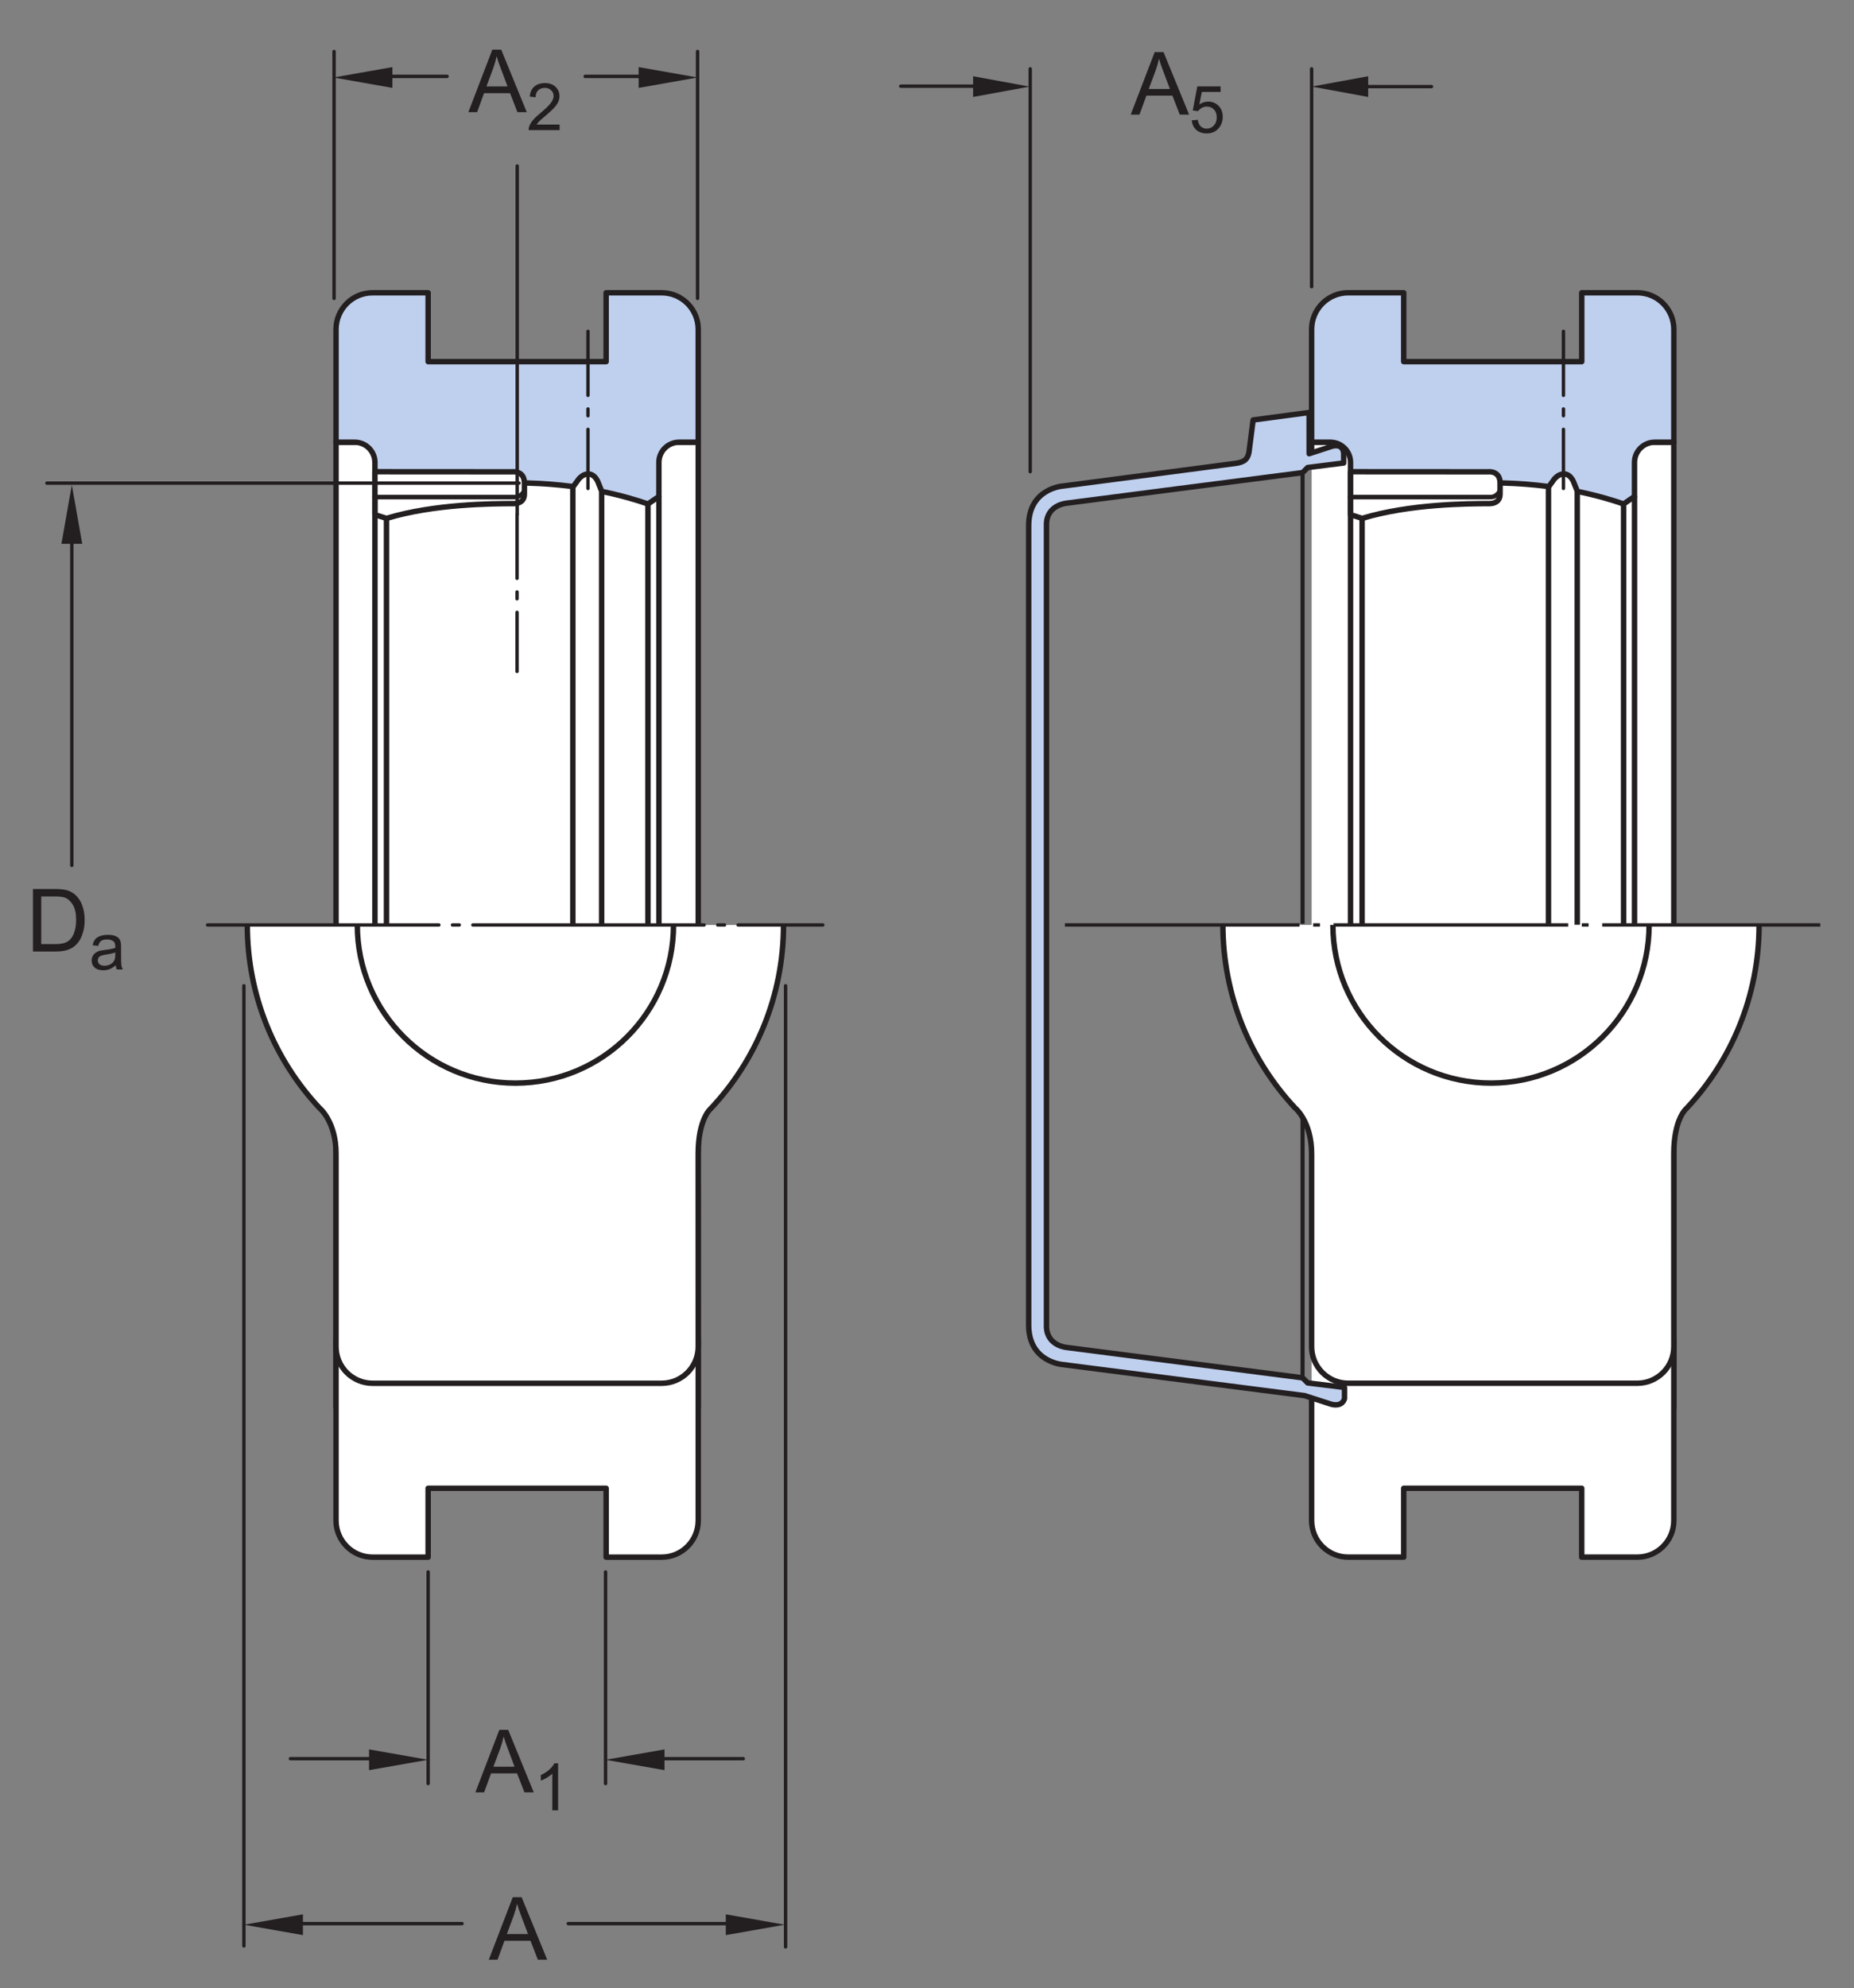 <?xml version="1.0" encoding="UTF-8"?>
<svg xmlns="http://www.w3.org/2000/svg" xmlns:xlink="http://www.w3.org/1999/xlink" width="255pt" height="273.366pt" viewBox="0 0 255 273.366" version="1.1">
<rect x="0" y="0" width="255" height="273.366" fill="#808080" stroke="none"/>
<defs>
<g>
<symbol overflow="visible" id="glyph0-0">
<path style="stroke:none;" d="M 1.5 0 L 1.5 -7.5 L 7.5 -7.5 L 7.5 0 Z M 1.688 -0.188 L 7.312 -0.188 L 7.312 -7.312 L 1.688 -7.312 Z M 1.688 -0.188 "/>
</symbol>
<symbol overflow="visible" id="glyph0-1">
<path style="stroke:none;" d="M -0.016 0 L 3.281 -8.594 L 4.5 -8.594 L 8.016 0 L 6.734 0 L 5.719 -2.609 L 2.141 -2.609 L 1.188 0 Z M 2.469 -3.531 L 5.375 -3.531 L 4.484 -5.906 C 4.203 -6.625 4 -7.219 3.875 -7.688 C 3.758 -7.133 3.602 -6.586 3.406 -6.047 Z M 2.469 -3.531 "/>
</symbol>
<symbol overflow="visible" id="glyph0-2">
<path style="stroke:none;" d="M 0.922 0 L 0.922 -8.594 L 3.891 -8.594 C 4.555 -8.594 5.066 -8.551 5.422 -8.469 C 5.91 -8.352 6.328 -8.148 6.672 -7.859 C 7.129 -7.473 7.469 -6.977 7.688 -6.375 C 7.914 -5.781 8.031 -5.102 8.031 -4.344 C 8.031 -3.688 7.953 -3.109 7.797 -2.609 C 7.648 -2.109 7.457 -1.691 7.219 -1.359 C 6.977 -1.023 6.711 -0.766 6.422 -0.578 C 6.141 -0.391 5.801 -0.242 5.406 -0.141 C 5.008 -0.047 4.551 0 4.031 0 Z M 2.062 -1.016 L 3.891 -1.016 C 4.461 -1.016 4.91 -1.066 5.234 -1.172 C 5.555 -1.273 5.812 -1.426 6 -1.625 C 6.27 -1.883 6.477 -2.242 6.625 -2.703 C 6.781 -3.16 6.859 -3.711 6.859 -4.359 C 6.859 -5.254 6.707 -5.941 6.406 -6.422 C 6.113 -6.91 5.758 -7.238 5.344 -7.406 C 5.031 -7.52 4.539 -7.578 3.875 -7.578 L 2.062 -7.578 Z M 2.062 -1.016 "/>
</symbol>
<symbol overflow="visible" id="glyph1-0">
<path style="stroke:none;" d="M 1.125 0 L 1.125 -5.625 L 5.625 -5.625 L 5.625 0 Z M 1.266 -0.141 L 5.484 -0.141 L 5.484 -5.484 L 1.266 -5.484 Z M 1.266 -0.141 "/>
</symbol>
<symbol overflow="visible" id="glyph1-1">
<path style="stroke:none;" d="M 3.359 0 L 2.562 0 L 2.562 -5.047 C 2.375 -4.859 2.125 -4.672 1.812 -4.484 C 1.5 -4.305 1.223 -4.176 0.984 -4.094 L 0.984 -4.859 C 1.422 -5.055 1.805 -5.301 2.141 -5.594 C 2.473 -5.895 2.707 -6.188 2.844 -6.469 L 3.359 -6.469 Z M 3.359 0 "/>
</symbol>
<symbol overflow="visible" id="glyph1-2">
<path style="stroke:none;" d="M 4.531 -0.766 L 4.531 0 L 0.266 0 C 0.266 -0.188 0.297 -0.367 0.359 -0.547 C 0.473 -0.836 0.648 -1.125 0.891 -1.406 C 1.129 -1.688 1.473 -2.008 1.922 -2.375 C 2.617 -2.957 3.086 -3.414 3.328 -3.75 C 3.578 -4.082 3.703 -4.398 3.703 -4.703 C 3.703 -5.016 3.586 -5.273 3.359 -5.484 C 3.141 -5.703 2.852 -5.812 2.5 -5.812 C 2.113 -5.812 1.805 -5.695 1.578 -5.469 C 1.348 -5.238 1.234 -4.922 1.234 -4.516 L 0.422 -4.609 C 0.473 -5.211 0.68 -5.672 1.047 -5.984 C 1.41 -6.305 1.898 -6.469 2.516 -6.469 C 3.129 -6.469 3.613 -6.297 3.969 -5.953 C 4.332 -5.609 4.516 -5.188 4.516 -4.688 C 4.516 -4.426 4.461 -4.172 4.359 -3.922 C 4.254 -3.672 4.078 -3.406 3.828 -3.125 C 3.586 -2.852 3.188 -2.477 2.625 -2 C 2.145 -1.602 1.836 -1.332 1.703 -1.188 C 1.566 -1.039 1.457 -0.898 1.375 -0.766 Z M 4.531 -0.766 "/>
</symbol>
<symbol overflow="visible" id="glyph1-3">
<path style="stroke:none;" d="M 0.375 -1.688 L 1.203 -1.766 C 1.266 -1.359 1.406 -1.051 1.625 -0.844 C 1.852 -0.645 2.125 -0.547 2.438 -0.547 C 2.82 -0.547 3.145 -0.688 3.406 -0.969 C 3.676 -1.258 3.812 -1.641 3.812 -2.109 C 3.812 -2.566 3.68 -2.926 3.422 -3.188 C 3.172 -3.445 2.844 -3.578 2.438 -3.578 C 2.176 -3.578 1.941 -3.516 1.734 -3.391 C 1.535 -3.273 1.375 -3.129 1.25 -2.953 L 0.516 -3.047 L 1.141 -6.359 L 4.344 -6.359 L 4.344 -5.594 L 1.766 -5.594 L 1.422 -3.875 C 1.805 -4.133 2.211 -4.266 2.641 -4.266 C 3.203 -4.266 3.676 -4.07 4.062 -3.688 C 4.445 -3.301 4.641 -2.801 4.641 -2.188 C 4.641 -1.602 4.473 -1.098 4.141 -0.672 C 3.723 -0.148 3.156 0.109 2.438 0.109 C 1.852 0.109 1.375 -0.051 1 -0.375 C 0.633 -0.707 0.426 -1.145 0.375 -1.688 Z M 0.375 -1.688 "/>
</symbol>
<symbol overflow="visible" id="glyph1-4">
<path style="stroke:none;" d="M 3.641 -0.578 C 3.348 -0.328 3.066 -0.148 2.797 -0.047 C 2.523 0.055 2.234 0.109 1.922 0.109 C 1.41 0.109 1.016 -0.016 0.734 -0.266 C 0.461 -0.516 0.328 -0.836 0.328 -1.234 C 0.328 -1.461 0.379 -1.672 0.484 -1.859 C 0.586 -2.047 0.723 -2.195 0.891 -2.312 C 1.055 -2.426 1.242 -2.516 1.453 -2.578 C 1.609 -2.609 1.844 -2.645 2.156 -2.688 C 2.801 -2.758 3.273 -2.852 3.578 -2.969 C 3.578 -3.07 3.578 -3.141 3.578 -3.172 C 3.578 -3.492 3.504 -3.719 3.359 -3.844 C 3.148 -4.031 2.848 -4.125 2.453 -4.125 C 2.078 -4.125 1.801 -4.055 1.625 -3.922 C 1.445 -3.797 1.316 -3.566 1.234 -3.234 L 0.469 -3.328 C 0.531 -3.66 0.641 -3.926 0.797 -4.125 C 0.961 -4.332 1.195 -4.488 1.5 -4.594 C 1.812 -4.707 2.164 -4.766 2.562 -4.766 C 2.969 -4.766 3.289 -4.719 3.531 -4.625 C 3.781 -4.531 3.961 -4.41 4.078 -4.266 C 4.203 -4.129 4.285 -3.953 4.328 -3.734 C 4.359 -3.598 4.375 -3.359 4.375 -3.016 L 4.375 -1.953 C 4.375 -1.223 4.391 -0.758 4.422 -0.562 C 4.453 -0.363 4.52 -0.176 4.625 0 L 3.797 0 C 3.711 -0.164 3.66 -0.359 3.641 -0.578 Z M 3.578 -2.344 C 3.285 -2.227 2.852 -2.129 2.281 -2.047 C 1.957 -1.992 1.727 -1.938 1.594 -1.875 C 1.457 -1.82 1.352 -1.738 1.281 -1.625 C 1.207 -1.508 1.172 -1.383 1.172 -1.25 C 1.172 -1.039 1.25 -0.863 1.406 -0.719 C 1.562 -0.582 1.797 -0.516 2.109 -0.516 C 2.41 -0.516 2.68 -0.582 2.922 -0.719 C 3.16 -0.852 3.336 -1.035 3.453 -1.266 C 3.535 -1.441 3.578 -1.703 3.578 -2.047 Z M 3.578 -2.344 "/>
</symbol>
</g>
</defs>
<g id="surface1">
<path style="fill-rule:nonzero;fill:rgb(100%,100%,100%);fill-opacity:1;stroke-width:7.48;stroke-linecap:round;stroke-linejoin:round;stroke:rgb(13.73%,12.16%,12.549%);stroke-opacity:1;stroke-miterlimit:4;" d="M 462.188 797.996 L 960.352 797.996 L 960.352 2125.574 L 462.188 2125.574 Z M 462.188 797.996 " transform="matrix(0.1,0,0,-0.1,0,273.366)"/>
<path style="fill-rule:nonzero;fill:rgb(100%,100%,100%);fill-opacity:1;stroke-width:5.28;stroke-linecap:butt;stroke-linejoin:miter;stroke:rgb(13.73%,12.16%,12.549%);stroke-opacity:1;stroke-miterlimit:4;" d="M 515.664 872.137 L 515.664 825.808 C 515.664 810.457 503.203 797.996 487.852 797.996 L 462.148 797.996 L 462.148 642.801 C 462.148 615.027 484.648 592.488 512.461 592.488 L 588.828 592.488 L 588.828 687.215 L 833.711 687.215 L 833.711 592.488 L 910.039 592.488 C 937.852 592.488 960.391 615.027 960.391 642.801 L 960.391 797.996 L 934.062 797.996 C 918.672 797.996 906.289 810.457 906.289 825.808 L 906.289 888.699 C 906.289 888.699 827.734 853.933 710.938 853.933 C 624.141 853.933 558.398 873.933 530.43 883.777 " transform="matrix(0.1,0,0,-0.1,0,273.366)"/>
<path style=" stroke:none;fill-rule:nonzero;fill:rgb(74.864%,81.065%,93.063%);fill-opacity:1;" d="M 71.094 66.402 C 79.75 66.402 86.309 68.312 89.121 69.301 L 90.625 68.27 L 90.625 63.59 C 90.625 62.055 91.867 60.809 93.406 60.809 L 96.035 60.809 L 96.035 45.289 C 96.035 42.512 93.781 40.258 91.008 40.258 L 83.367 40.258 L 83.367 49.727 L 58.887 49.727 L 58.887 40.258 L 51.246 40.258 C 48.469 40.258 46.219 42.512 46.219 45.289 L 46.219 60.809 L 48.785 60.809 C 50.32 60.809 51.566 62.055 51.566 63.59 L 51.566 68.312 C 51.566 68.312 62.469 66.402 71.094 66.402 "/>
<path style="fill:none;stroke-width:7.48;stroke-linecap:round;stroke-linejoin:round;stroke:rgb(13.73%,12.16%,12.549%);stroke-opacity:1;stroke-miterlimit:4;" d="M 710.938 2069.637 C 797.5 2069.637 863.086 2050.535 891.211 2040.652 L 906.25 2050.965 L 906.25 2097.762 C 906.25 2113.113 918.672 2125.574 934.062 2125.574 L 960.352 2125.574 L 960.352 2280.769 C 960.352 2308.543 937.812 2331.082 910.078 2331.082 L 833.672 2331.082 L 833.672 2236.394 L 588.867 2236.394 L 588.867 2331.082 L 512.461 2331.082 C 484.688 2331.082 462.188 2308.543 462.188 2280.769 L 462.188 2125.574 L 487.852 2125.574 C 503.203 2125.574 515.664 2113.113 515.664 2097.762 L 515.664 2050.535 C 515.664 2050.535 624.688 2069.637 710.938 2069.637 Z M 710.938 2069.637 " transform="matrix(0.1,0,0,-0.1,0,273.366)"/>
<path style=" stroke:none;fill-rule:nonzero;fill:rgb(100%,100%,100%);fill-opacity:1;" d="M 51.566 70.777 L 51.566 64.867 L 70.453 64.879 C 70.453 64.879 72.129 64.645 72.129 66.434 C 72.129 66.91 72.125 67.586 72.125 67.914 C 72.125 68.941 71.383 69.246 70.672 69.25 C 67.691 69.254 59.723 69.289 53.16 71.277 "/>
<path style="fill:none;stroke-width:7.48;stroke-linecap:round;stroke-linejoin:round;stroke:rgb(13.73%,12.16%,12.549%);stroke-opacity:1;stroke-miterlimit:4;" d="M 515.664 2025.887 L 515.664 2084.988 L 704.531 2084.871 C 704.531 2084.871 721.289 2087.215 721.289 2069.324 C 721.289 2064.558 721.25 2057.801 721.25 2054.519 C 721.25 2044.246 713.828 2041.199 706.719 2041.16 C 676.914 2041.121 597.227 2040.769 531.602 2020.887 Z M 515.664 2025.887 " transform="matrix(0.1,0,0,-0.1,0,273.366)"/>
<path style="fill:none;stroke-width:5.28;stroke-linecap:butt;stroke-linejoin:miter;stroke:rgb(13.73%,12.16%,12.549%);stroke-opacity:1;stroke-miterlimit:4;" d="M 872.93 924.324 L 872.93 944.207 " transform="matrix(0.1,0,0,-0.1,0,273.366)"/>
<path style="fill-rule:nonzero;fill:rgb(100%,100%,100%);fill-opacity:1;stroke-width:7.48;stroke-linecap:butt;stroke-linejoin:round;stroke:rgb(13.73%,12.16%,12.549%);stroke-opacity:1;stroke-miterlimit:4;" d="M 787.891 1460.613 L 787.891 2063.816 L 794.688 2073.152 C 794.688 2073.152 801.016 2083.23 811.055 2081.746 C 811.055 2081.746 818.945 2080.965 823.047 2069.402 L 827.5 2058.308 L 827.5 1460.613 " transform="matrix(0.1,0,0,-0.1,0,273.366)"/>
<path style="fill-rule:nonzero;fill:rgb(100%,100%,100%);fill-opacity:1;stroke-width:7.48;stroke-linecap:round;stroke-linejoin:round;stroke:rgb(13.73%,12.16%,12.549%);stroke-opacity:1;stroke-miterlimit:4;" d="M 462.188 892.137 L 462.188 642.801 C 462.188 615.027 484.688 592.488 512.461 592.488 L 588.867 592.488 L 588.867 687.215 L 833.672 687.215 L 833.672 592.488 L 910.078 592.488 C 937.812 592.488 960.352 615.027 960.352 642.801 L 960.352 892.137 " transform="matrix(0.1,0,0,-0.1,0,273.366)"/>
<path style="fill-rule:nonzero;fill:rgb(100%,100%,100%);fill-opacity:1;stroke-width:7.48;stroke-linecap:butt;stroke-linejoin:round;stroke:rgb(13.73%,12.16%,12.549%);stroke-opacity:1;stroke-miterlimit:4;" d="M 1077.656 1461.785 C 1077.656 1364.051 1039.609 1275.223 977.5 1209.207 C 977.5 1209.207 960.273 1195.223 960.273 1147.098 L 960.352 881.902 C 960.352 854.09 937.852 831.59 910.078 831.59 L 512.461 831.59 C 484.688 831.59 462.188 854.09 462.188 881.902 L 462.188 1147.098 C 462.188 1191.707 439.414 1210.105 439.414 1210.105 C 377.852 1276.004 340.156 1364.48 340.156 1461.785 " transform="matrix(0.1,0,0,-0.1,0,273.366)"/>
<path style="fill-rule:nonzero;fill:rgb(100%,100%,100%);fill-opacity:1;stroke-width:7.48;stroke-linecap:butt;stroke-linejoin:round;stroke:rgb(13.73%,12.16%,12.549%);stroke-opacity:1;stroke-miterlimit:4;" d="M 926.367 1461.785 C 926.367 1341.707 829.023 1244.324 708.906 1244.324 C 588.828 1244.324 491.445 1341.707 491.445 1461.785 " transform="matrix(0.1,0,0,-0.1,0,273.366)"/>
<path style="fill:none;stroke-width:4.68;stroke-linecap:round;stroke-linejoin:round;stroke:rgb(13.73%,12.16%,12.549%);stroke-opacity:1;stroke-dasharray:318.05,18.71,9.35,18.71;stroke-miterlimit:4;" d="M 285.586 1461.785 L 1131.68 1461.785 " transform="matrix(0.1,0,0,-0.1,0,273.366)"/>
<path style="fill:none;stroke-width:7.48;stroke-linecap:butt;stroke-linejoin:round;stroke:rgb(13.73%,12.16%,12.549%);stroke-opacity:1;stroke-miterlimit:4;" d="M 515.664 2051.433 L 515.664 1463.269 " transform="matrix(0.1,0,0,-0.1,0,273.366)"/>
<path style="fill:none;stroke-width:7.48;stroke-linecap:butt;stroke-linejoin:round;stroke:rgb(13.73%,12.16%,12.549%);stroke-opacity:1;stroke-miterlimit:4;" d="M 906.289 2051.433 L 906.289 1460.613 " transform="matrix(0.1,0,0,-0.1,0,273.366)"/>
<path style="fill:none;stroke-width:7.48;stroke-linecap:butt;stroke-linejoin:round;stroke:rgb(13.73%,12.16%,12.549%);stroke-opacity:1;stroke-miterlimit:4;" d="M 531.562 2021.746 L 531.562 1460.613 " transform="matrix(0.1,0,0,-0.1,0,273.366)"/>
<path style="fill:none;stroke-width:7.48;stroke-linecap:butt;stroke-linejoin:round;stroke:rgb(13.73%,12.16%,12.549%);stroke-opacity:1;stroke-miterlimit:4;" d="M 891.211 2040.769 L 891.211 1463.269 " transform="matrix(0.1,0,0,-0.1,0,273.366)"/>
<path style="fill:none;stroke-width:4.68;stroke-linecap:round;stroke-linejoin:miter;stroke:rgb(13.73%,12.16%,12.549%);stroke-opacity:1;stroke-miterlimit:4;" d="M 588.867 572.137 L 588.867 281.199 " transform="matrix(0.1,0,0,-0.1,0,273.366)"/>
<path style="fill:none;stroke-width:4.68;stroke-linecap:round;stroke-linejoin:miter;stroke:rgb(13.73%,12.16%,12.549%);stroke-opacity:1;stroke-miterlimit:4;" d="M 459.453 2662.879 L 459.453 2323.347 " transform="matrix(0.1,0,0,-0.1,0,273.366)"/>
<path style="fill:none;stroke-width:4.68;stroke-linecap:round;stroke-linejoin:miter;stroke:rgb(13.73%,12.16%,12.549%);stroke-opacity:1;stroke-miterlimit:4;" d="M 959.453 2662.879 L 959.453 2323.347 " transform="matrix(0.1,0,0,-0.1,0,273.366)"/>
<path style="fill:none;stroke-width:4.68;stroke-linecap:round;stroke-linejoin:miter;stroke:rgb(13.73%,12.16%,12.549%);stroke-opacity:1;stroke-miterlimit:4;" d="M 335.469 1378.191 L 335.469 57.879 " transform="matrix(0.1,0,0,-0.1,0,273.366)"/>
<path style="fill:none;stroke-width:4.68;stroke-linecap:round;stroke-linejoin:miter;stroke:rgb(13.73%,12.16%,12.549%);stroke-opacity:1;stroke-miterlimit:4;" d="M 1080.508 1378.191 L 1080.508 56.59 " transform="matrix(0.1,0,0,-0.1,0,273.366)"/>
<path style="fill:none;stroke-width:4.68;stroke-linecap:round;stroke-linejoin:miter;stroke:rgb(13.73%,12.16%,12.549%);stroke-opacity:1;stroke-miterlimit:4;" d="M 529.531 315.379 L 399.453 315.379 " transform="matrix(0.1,0,0,-0.1,0,273.366)"/>
<path style=" stroke:none;fill-rule:nonzero;fill:rgb(13.73%,12.16%,12.549%);fill-opacity:1;" d="M 58.871 241.98 L 50.762 240.551 L 50.762 243.406 "/>
<path style="fill:none;stroke-width:4.68;stroke-linecap:round;stroke-linejoin:miter;stroke:rgb(13.73%,12.16%,12.549%);stroke-opacity:1;stroke-miterlimit:4;" d="M 900.312 2628.621 L 804.883 2628.621 " transform="matrix(0.1,0,0,-0.1,0,273.366)"/>
<path style=" stroke:none;fill-rule:nonzero;fill:rgb(13.73%,12.16%,12.549%);fill-opacity:1;" d="M 95.945 10.656 L 87.84 9.227 L 87.84 12.086 "/>
<path style="fill:none;stroke-width:4.68;stroke-linecap:round;stroke-linejoin:miter;stroke:rgb(13.73%,12.16%,12.549%);stroke-opacity:1;stroke-miterlimit:4;" d="M 518.008 2628.621 L 614.922 2628.621 " transform="matrix(0.1,0,0,-0.1,0,273.366)"/>
<path style=" stroke:none;fill-rule:nonzero;fill:rgb(13.73%,12.16%,12.549%);fill-opacity:1;" d="M 45.867 10.656 L 53.973 9.227 L 53.973 12.086 "/>
<path style="fill:none;stroke-width:4.68;stroke-linecap:round;stroke-linejoin:miter;stroke:rgb(13.73%,12.16%,12.549%);stroke-opacity:1;stroke-miterlimit:4;" d="M 1020.156 88.582 L 781.602 88.582 " transform="matrix(0.1,0,0,-0.1,0,273.366)"/>
<path style=" stroke:none;fill-rule:nonzero;fill:rgb(13.73%,12.16%,12.549%);fill-opacity:1;" d="M 107.934 264.66 L 99.828 263.23 L 99.828 266.086 "/>
<path style="fill:none;stroke-width:4.68;stroke-linecap:round;stroke-linejoin:miter;stroke:rgb(13.73%,12.16%,12.549%);stroke-opacity:1;stroke-miterlimit:4;" d="M 394.922 88.582 L 635.469 88.582 " transform="matrix(0.1,0,0,-0.1,0,273.366)"/>
<path style=" stroke:none;fill-rule:nonzero;fill:rgb(13.73%,12.16%,12.549%);fill-opacity:1;" d="M 33.559 264.66 L 41.664 263.23 L 41.664 266.086 "/>
<path style="fill:none;stroke-width:4.68;stroke-linecap:round;stroke-linejoin:miter;stroke:rgb(13.73%,12.16%,12.549%);stroke-opacity:1;stroke-miterlimit:4;" d="M 832.891 572.137 L 832.891 281.199 " transform="matrix(0.1,0,0,-0.1,0,273.366)"/>
<path style="fill:none;stroke-width:4.68;stroke-linecap:round;stroke-linejoin:miter;stroke:rgb(13.73%,12.16%,12.549%);stroke-opacity:1;stroke-miterlimit:4;" d="M 892.227 315.379 L 1022.305 315.379 " transform="matrix(0.1,0,0,-0.1,0,273.366)"/>
<path style=" stroke:none;fill-rule:nonzero;fill:rgb(13.73%,12.16%,12.549%);fill-opacity:1;" d="M 83.289 241.98 L 91.395 240.551 L 91.395 243.406 "/>
<g style="fill:rgb(13.73%,12.16%,12.549%);fill-opacity:1;">
  <use xlink:href="#glyph0-1" x="65.398" y="246.459"/>
</g>
<g style="fill:rgb(13.73%,12.16%,12.549%);fill-opacity:1;">
  <use xlink:href="#glyph1-1" x="73.402" y="248.934"/>
</g>
<g style="fill:rgb(13.73%,12.16%,12.549%);fill-opacity:1;">
  <use xlink:href="#glyph0-1" x="64.435" y="15.419"/>
</g>
<g style="fill:rgb(13.73%,12.16%,12.549%);fill-opacity:1;">
  <use xlink:href="#glyph1-2" x="72.439" y="17.894"/>
</g>
<g style="fill:rgb(13.73%,12.16%,12.549%);fill-opacity:1;">
  <use xlink:href="#glyph0-1" x="67.245" y="269.472"/>
</g>
<path style="fill:none;stroke-width:4.68;stroke-linecap:round;stroke-linejoin:miter;stroke:rgb(13.73%,12.16%,12.549%);stroke-opacity:1;stroke-dasharray:88,18.71,9.35,18.71;stroke-miterlimit:4;" d="M 808.711 2278.035 L 808.711 2062.019 " transform="matrix(0.1,0,0,-0.1,0,273.366)"/>
<path style="fill-rule:nonzero;fill:rgb(100%,100%,100%);fill-opacity:1;stroke-width:7.48;stroke-linecap:butt;stroke-linejoin:round;stroke:rgb(13.73%,12.16%,12.549%);stroke-opacity:1;stroke-miterlimit:4;" d="M 1804.023 2101.433 L 1804.023 2125.574 L 2302.188 2125.574 L 2302.188 798.035 L 1804.023 798.035 L 1804.023 821.472 " transform="matrix(0.1,0,0,-0.1,0,273.366)"/>
<path style="fill-rule:nonzero;fill:rgb(100%,100%,100%);fill-opacity:1;stroke-width:5.28;stroke-linecap:butt;stroke-linejoin:miter;stroke:rgb(13.73%,12.16%,12.549%);stroke-opacity:1;stroke-miterlimit:4;" d="M 1857.5 872.176 L 1857.5 825.847 C 1857.5 810.496 1845.078 798.035 1829.727 798.035 L 1804.023 798.035 L 1804.023 642.801 C 1804.023 615.027 1826.562 592.527 1854.336 592.527 L 1930.664 592.527 L 1930.664 687.215 L 2175.547 687.215 L 2175.547 592.527 L 2251.914 592.527 C 2279.727 592.527 2302.227 615.027 2302.227 642.801 L 2302.227 798.035 L 2275.898 798.035 C 2260.586 798.035 2248.125 810.496 2248.125 825.847 L 2248.125 888.738 C 2248.125 888.738 2169.609 853.972 2052.773 853.972 C 1965.977 853.972 1900.273 873.933 1872.305 883.816 " transform="matrix(0.1,0,0,-0.1,0,273.366)"/>
<path style=" stroke:none;fill-rule:nonzero;fill:rgb(74.864%,81.065%,93.063%);fill-opacity:1;" d="M 187.289 69.285 C 190.113 68.297 196.652 66.398 205.277 66.398 C 213.938 66.398 220.492 68.309 223.309 69.301 L 224.809 68.266 L 224.809 63.586 C 224.809 62.051 226.059 60.809 227.59 60.809 L 230.223 60.809 L 230.223 45.285 C 230.223 42.508 227.973 40.254 225.191 40.254 L 217.555 40.254 L 217.555 49.727 L 193.066 49.727 L 193.066 40.254 L 185.434 40.254 C 182.656 40.254 180.402 42.508 180.402 45.285 L 180.402 60.809 L 182.973 60.809 C 184.508 60.809 185.75 62.051 185.75 63.586 L 185.75 68.309 "/>
<path style="fill:none;stroke-width:7.48;stroke-linecap:round;stroke-linejoin:round;stroke:rgb(13.73%,12.16%,12.549%);stroke-opacity:1;stroke-miterlimit:4;" d="M 1872.891 2040.808 C 1901.133 2050.691 1966.523 2069.676 2052.773 2069.676 C 2139.375 2069.676 2204.922 2050.574 2233.086 2040.652 L 2248.086 2051.004 L 2248.086 2097.801 C 2248.086 2113.152 2260.586 2125.574 2275.898 2125.574 L 2302.227 2125.574 L 2302.227 2280.808 C 2302.227 2308.582 2279.727 2331.121 2251.914 2331.121 L 2175.547 2331.121 L 2175.547 2236.394 L 1930.664 2236.394 L 1930.664 2331.121 L 1854.336 2331.121 C 1826.562 2331.121 1804.023 2308.582 1804.023 2280.808 L 1804.023 2125.574 L 1829.727 2125.574 C 1845.078 2125.574 1857.5 2113.152 1857.5 2097.801 L 1857.5 2050.574 Z M 1872.891 2040.808 " transform="matrix(0.1,0,0,-0.1,0,273.366)"/>
<path style="fill:none;stroke-width:5.28;stroke-linecap:butt;stroke-linejoin:miter;stroke:rgb(13.73%,12.16%,12.549%);stroke-opacity:1;stroke-miterlimit:4;" d="M 2214.805 924.363 L 2214.805 944.246 " transform="matrix(0.1,0,0,-0.1,0,273.366)"/>
<path style="fill-rule:nonzero;fill:rgb(100%,100%,100%);fill-opacity:1;stroke-width:7.48;stroke-linecap:butt;stroke-linejoin:round;stroke:rgb(13.73%,12.16%,12.549%);stroke-opacity:1;stroke-miterlimit:4;" d="M 2129.766 1463.269 L 2129.766 2063.855 L 2136.523 2073.191 C 2136.523 2073.191 2142.852 2083.269 2152.969 2081.785 C 2152.969 2081.785 2160.781 2081.004 2164.922 2069.441 L 2169.375 2058.347 L 2169.375 1461.824 " transform="matrix(0.1,0,0,-0.1,0,273.366)"/>
<path style="fill:none;stroke-width:7.48;stroke-linecap:butt;stroke-linejoin:round;stroke:rgb(13.73%,12.16%,12.549%);stroke-opacity:1;stroke-miterlimit:4;" d="M 1857.5 2051.433 L 1857.5 1461.785 " transform="matrix(0.1,0,0,-0.1,0,273.366)"/>
<path style="fill:none;stroke-width:7.48;stroke-linecap:butt;stroke-linejoin:round;stroke:rgb(13.73%,12.16%,12.549%);stroke-opacity:1;stroke-miterlimit:4;" d="M 2248.125 2051.433 L 2248.125 1463.269 " transform="matrix(0.1,0,0,-0.1,0,273.366)"/>
<path style="fill:none;stroke-width:7.48;stroke-linecap:butt;stroke-linejoin:round;stroke:rgb(13.73%,12.16%,12.549%);stroke-opacity:1;stroke-miterlimit:4;" d="M 1873.438 2040.808 L 1873.438 1463.269 " transform="matrix(0.1,0,0,-0.1,0,273.366)"/>
<path style="fill:none;stroke-width:7.48;stroke-linecap:butt;stroke-linejoin:round;stroke:rgb(13.73%,12.16%,12.549%);stroke-opacity:1;stroke-miterlimit:4;" d="M 2233.086 2040.808 L 2233.086 1461.824 " transform="matrix(0.1,0,0,-0.1,0,273.366)"/>
<path style="fill:none;stroke-width:5.61;stroke-linecap:butt;stroke-linejoin:miter;stroke:rgb(13.73%,12.16%,12.549%);stroke-opacity:1;stroke-miterlimit:4;" d="M 1791.562 2083.777 L 1791.562 1463.269 " transform="matrix(0.1,0,0,-0.1,0,273.366)"/>
<path style="fill:none;stroke-width:5.61;stroke-linecap:butt;stroke-linejoin:miter;stroke:rgb(13.73%,12.16%,12.549%);stroke-opacity:1;stroke-miterlimit:4;" d="M 1791.562 1197.41 L 1791.562 839.051 " transform="matrix(0.1,0,0,-0.1,0,273.366)"/>
<path style="fill-rule:nonzero;fill:rgb(100%,100%,100%);fill-opacity:1;stroke-width:7.48;stroke-linecap:round;stroke-linejoin:round;stroke:rgb(13.73%,12.16%,12.549%);stroke-opacity:1;stroke-miterlimit:4;" d="M 1804.023 821.472 L 1804.023 642.801 C 1804.023 615.027 1826.562 592.527 1854.297 592.527 L 1930.664 592.527 L 1930.664 687.215 L 2175.508 687.215 L 2175.508 592.527 L 2251.914 592.527 C 2279.688 592.527 2302.188 615.027 2302.188 642.801 L 2302.188 892.176 " transform="matrix(0.1,0,0,-0.1,0,273.366)"/>
<path style="fill-rule:nonzero;fill:rgb(100%,100%,100%);fill-opacity:1;stroke-width:7.48;stroke-linecap:butt;stroke-linejoin:round;stroke:rgb(13.73%,12.16%,12.549%);stroke-opacity:1;stroke-miterlimit:4;" d="M 2419.453 1461.824 C 2419.453 1364.09 2381.445 1275.223 2319.375 1209.246 C 2319.375 1209.246 2302.148 1195.262 2302.148 1147.098 L 2302.188 881.941 C 2302.188 854.129 2279.688 831.629 2251.914 831.629 L 1854.297 831.629 C 1826.562 831.629 1804.023 854.129 1804.023 881.941 L 1804.023 1147.098 C 1804.023 1191.746 1781.289 1210.144 1781.289 1210.144 C 1719.688 1276.004 1681.992 1364.519 1681.992 1461.824 " transform="matrix(0.1,0,0,-0.1,0,273.366)"/>
<path style="fill-rule:nonzero;fill:rgb(100%,100%,100%);fill-opacity:1;stroke-width:7.48;stroke-linecap:butt;stroke-linejoin:round;stroke:rgb(13.73%,12.16%,12.549%);stroke-opacity:1;stroke-miterlimit:4;" d="M 2268.203 1461.824 C 2268.203 1341.746 2170.859 1244.363 2050.742 1244.363 C 1930.664 1244.363 1833.281 1341.746 1833.281 1461.824 " transform="matrix(0.1,0,0,-0.1,0,273.366)"/>
<path style="fill:none;stroke-width:4.68;stroke-linecap:butt;stroke-linejoin:miter;stroke:rgb(13.73%,12.16%,12.549%);stroke-opacity:1;stroke-dasharray:322.73,18.71,9.35,18.71;stroke-miterlimit:4;" d="M 1464.688 1461.824 L 2503.633 1461.824 " transform="matrix(0.1,0,0,-0.1,0,273.366)"/>
<path style=" stroke:none;fill-rule:nonzero;fill:rgb(74.864%,81.065%,93.063%);fill-opacity:1;" d="M 180.062 62.387 L 180.059 56.723 L 172.355 57.75 L 171.785 62.188 C 171.605 63.062 171.254 63.551 169.902 63.723 L 146.18 66.836 C 146.18 66.836 141.484 67.148 141.484 72.27 L 141.484 182.203 C 141.484 187.324 146.18 187.637 146.18 187.637 L 179.434 191.906 L 183.137 193.102 C 184.711 193.48 184.926 192.312 184.926 192.312 L 184.926 190.781 L 179.855 190.156 L 179.16 189.457 L 146.781 185.293 C 146.781 185.293 144.035 185.121 143.934 182.465 L 143.934 72.008 C 144.035 69.352 146.781 69.18 146.781 69.18 L 179.16 64.988 L 179.855 64.289 L 184.812 63.664 L 184.812 62.379 C 184.812 62.379 184.836 60.969 183.254 61.348 "/>
<path style="fill:none;stroke-width:7.48;stroke-linecap:round;stroke-linejoin:round;stroke:rgb(13.73%,12.16%,12.549%);stroke-opacity:1;stroke-miterlimit:4;" d="M 1800.625 2109.793 L 1800.586 2166.433 L 1723.555 2156.16 L 1717.852 2111.785 C 1716.055 2103.035 1712.539 2098.152 1699.023 2096.433 L 1461.797 2065.301 C 1461.797 2065.301 1414.844 2062.176 1414.844 2010.965 L 1414.844 911.629 C 1414.844 860.418 1461.797 857.293 1461.797 857.293 L 1794.336 814.597 L 1831.367 802.644 C 1847.109 798.855 1849.258 810.535 1849.258 810.535 L 1849.258 825.847 L 1798.555 832.097 L 1791.602 839.09 L 1467.812 880.73 C 1467.812 880.73 1440.352 882.449 1439.336 909.012 L 1439.336 2013.582 C 1440.352 2040.144 1467.812 2041.863 1467.812 2041.863 L 1791.602 2083.777 L 1798.555 2090.769 L 1848.125 2097.019 L 1848.125 2109.871 C 1848.125 2109.871 1848.359 2123.972 1832.539 2120.183 Z M 1800.625 2109.793 " transform="matrix(0.1,0,0,-0.1,0,273.366)"/>
<path style="fill:none;stroke-width:4.68;stroke-linecap:round;stroke-linejoin:miter;stroke:rgb(13.73%,12.16%,12.549%);stroke-opacity:1;stroke-miterlimit:4;" d="M 1804.023 2638.972 L 1804.023 2339.441 " transform="matrix(0.1,0,0,-0.1,0,273.366)"/>
<path style="fill:none;stroke-width:4.68;stroke-linecap:round;stroke-linejoin:miter;stroke:rgb(13.73%,12.16%,12.549%);stroke-opacity:1;stroke-miterlimit:4;" d="M 1416.953 2638.972 L 1416.953 2085.066 " transform="matrix(0.1,0,0,-0.1,0,273.366)"/>
<path style="fill:none;stroke-width:4.68;stroke-linecap:round;stroke-linejoin:miter;stroke:rgb(13.73%,12.16%,12.549%);stroke-opacity:1;stroke-miterlimit:4;" d="M 1824.492 2614.597 L 1968.867 2614.597 " transform="matrix(0.1,0,0,-0.1,0,273.366)"/>
<path style=" stroke:none;fill-rule:nonzero;fill:rgb(13.73%,12.16%,12.549%);fill-opacity:1;" d="M 180.422 11.906 L 188.18 10.484 L 188.18 13.332 "/>
<path style=" stroke:none;fill-rule:nonzero;fill:rgb(13.73%,12.16%,12.549%);fill-opacity:1;" d="M 141.602 11.91 L 133.84 13.332 L 133.84 10.484 "/>
<path style="fill:none;stroke-width:4.68;stroke-linecap:round;stroke-linejoin:miter;stroke:rgb(13.73%,12.16%,12.549%);stroke-opacity:1;stroke-miterlimit:4;" d="M 1238.906 2615.144 L 1383.594 2615.144 " transform="matrix(0.1,0,0,-0.1,0,273.366)"/>
<g style="fill:rgb(13.73%,12.16%,12.549%);fill-opacity:1;">
  <use xlink:href="#glyph0-1" x="155.534" y="15.761"/>
</g>
<g style="fill:rgb(13.73%,12.16%,12.549%);fill-opacity:1;">
  <use xlink:href="#glyph1-3" x="163.538" y="18.236"/>
</g>
<path style="fill:none;stroke-width:4.68;stroke-linecap:round;stroke-linejoin:miter;stroke:rgb(13.73%,12.16%,12.549%);stroke-opacity:1;stroke-dasharray:88,18.71,9.35,18.71;stroke-miterlimit:4;" d="M 2150.391 2278.035 L 2150.391 2062.019 " transform="matrix(0.1,0,0,-0.1,0,273.366)"/>
<path style="fill:none;stroke-width:4.68;stroke-linecap:round;stroke-linejoin:miter;stroke:rgb(13.73%,12.16%,12.549%);stroke-opacity:1;stroke-miterlimit:4;" d="M 713.828 2069.324 L 64.492 2069.324 " transform="matrix(0.1,0,0,-0.1,0,273.366)"/>
<g style="fill:rgb(13.73%,12.16%,12.549%);fill-opacity:1;">
  <use xlink:href="#glyph0-2" x="3.611" y="130.838"/>
</g>
<g style="fill:rgb(13.73%,12.16%,12.549%);fill-opacity:1;">
  <use xlink:href="#glyph1-4" x="12.277" y="133.308"/>
</g>
<path style="fill:none;stroke-width:4.68;stroke-linecap:round;stroke-linejoin:miter;stroke:rgb(13.73%,12.16%,12.549%);stroke-opacity:1;stroke-miterlimit:4;" d="M 98.789 1996.082 L 98.789 1543.699 " transform="matrix(0.1,0,0,-0.1,0,273.366)"/>
<path style=" stroke:none;fill-rule:nonzero;fill:rgb(13.73%,12.16%,12.549%);fill-opacity:1;" d="M 9.879 66.672 L 8.449 74.777 L 11.309 74.777 "/>
<path style="fill:none;stroke-width:4.68;stroke-linecap:round;stroke-linejoin:miter;stroke:rgb(13.73%,12.16%,12.549%);stroke-opacity:1;stroke-dasharray:88,18.71,9.35,18.71;stroke-miterlimit:4;" d="M 711.172 2026.394 L 711.172 1810.379 " transform="matrix(0.1,0,0,-0.1,0,273.366)"/>
<path style="fill:none;stroke-width:4.68;stroke-linecap:round;stroke-linejoin:miter;stroke:rgb(13.73%,12.16%,12.549%);stroke-opacity:1;stroke-miterlimit:4;" d="M 711.367 2505.418 L 711.367 2026.629 " transform="matrix(0.1,0,0,-0.1,0,273.366)"/>
<path style="fill:none;stroke-width:6.24;stroke-linecap:butt;stroke-linejoin:round;stroke:rgb(13.73%,12.16%,12.549%);stroke-opacity:1;stroke-miterlimit:4;" d="M 721.289 2059.207 C 721.289 2059.207 717.305 2050.105 708.047 2050.105 L 515.586 2050.105 " transform="matrix(0.1,0,0,-0.1,0,273.366)"/>
<path style=" stroke:none;fill-rule:nonzero;fill:rgb(100%,100%,100%);fill-opacity:1;" d="M 185.758 70.777 L 185.758 64.867 L 204.645 64.879 C 204.645 64.879 206.324 64.645 206.324 66.434 C 206.324 66.91 206.32 67.586 206.32 67.914 C 206.32 68.941 205.574 69.246 204.867 69.25 C 201.887 69.254 193.918 69.289 187.352 71.277 "/>
<path style="fill:none;stroke-width:7.48;stroke-linecap:round;stroke-linejoin:round;stroke:rgb(13.73%,12.16%,12.549%);stroke-opacity:1;stroke-miterlimit:4;" d="M 1857.578 2025.887 L 1857.578 2084.988 L 2046.445 2084.871 C 2046.445 2084.871 2063.242 2087.215 2063.242 2069.324 C 2063.242 2064.558 2063.203 2057.801 2063.203 2054.519 C 2063.203 2044.246 2055.742 2041.199 2048.672 2041.16 C 2018.867 2041.121 1939.18 2040.769 1873.516 2020.887 Z M 1857.578 2025.887 " transform="matrix(0.1,0,0,-0.1,0,273.366)"/>
<path style="fill:none;stroke-width:6.24;stroke-linecap:butt;stroke-linejoin:round;stroke:rgb(13.73%,12.16%,12.549%);stroke-opacity:1;stroke-miterlimit:4;" d="M 2063.203 2059.207 C 2063.203 2059.207 2059.258 2050.105 2050 2050.105 L 1857.5 2050.105 " transform="matrix(0.1,0,0,-0.1,0,273.366)"/>
</g>
</svg>
